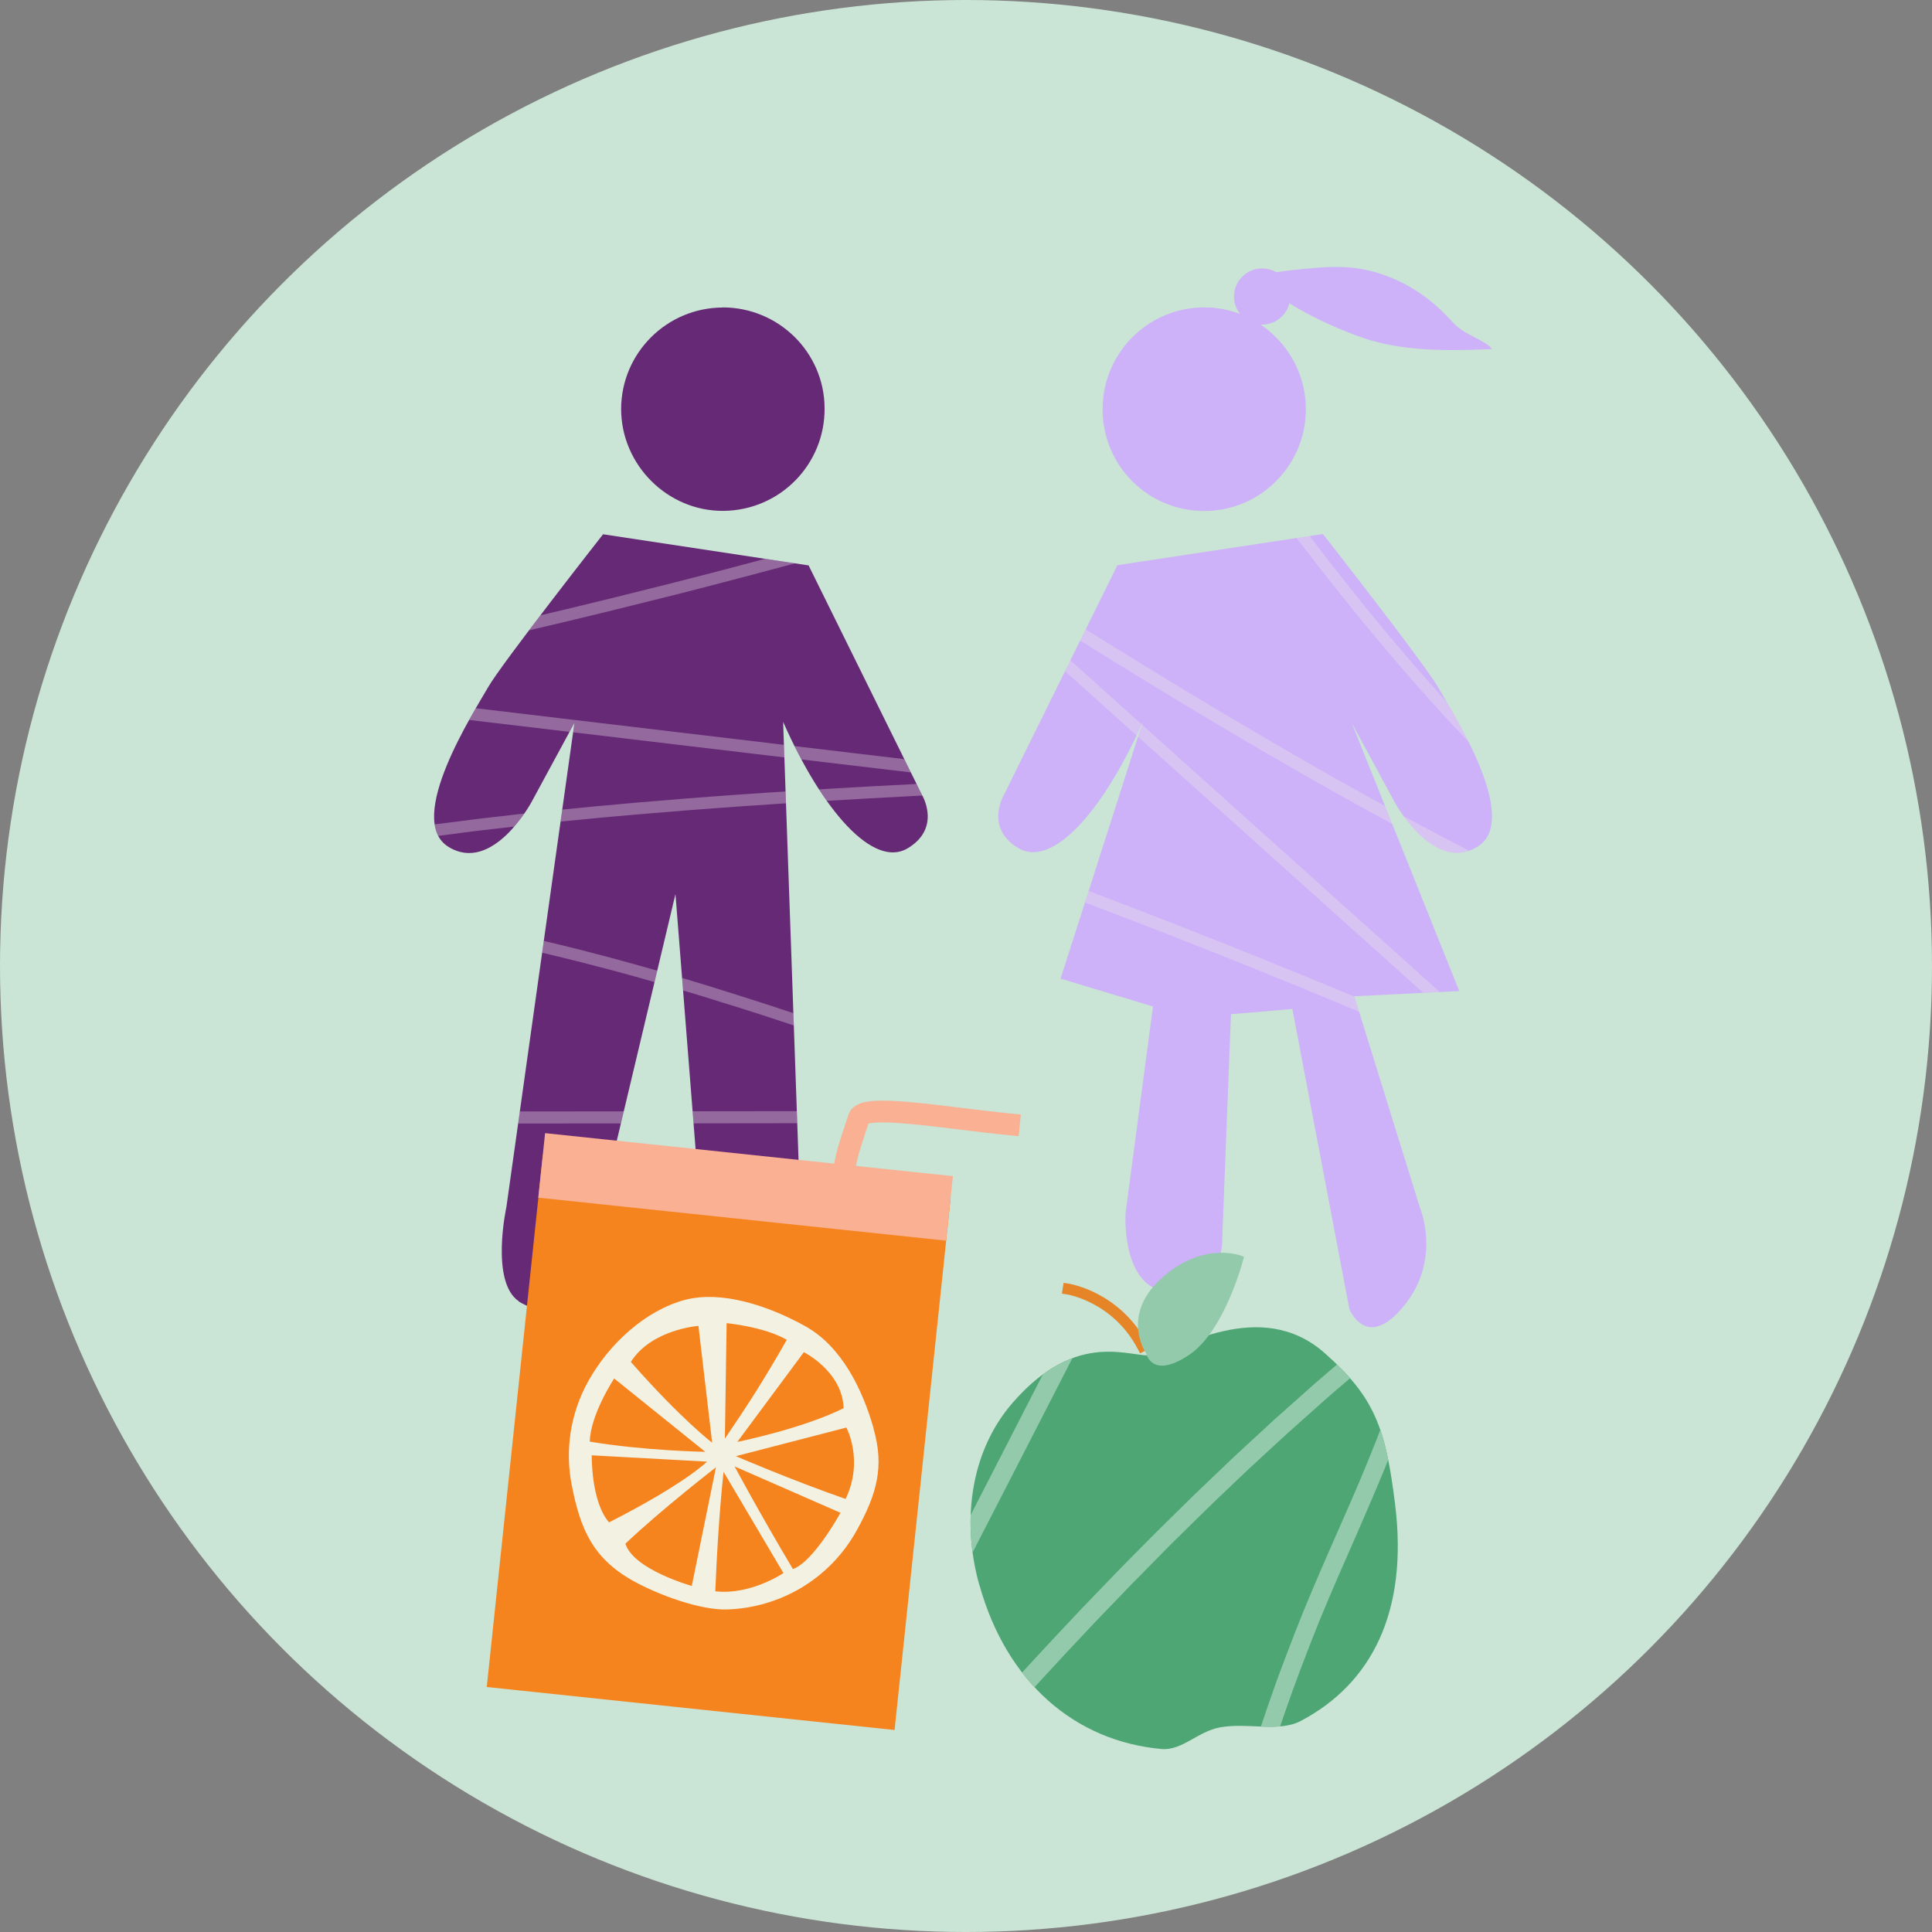 <?xml version="1.0" encoding="UTF-8"?>
<svg id="Layer_2" data-name="Layer 2" xmlns="http://www.w3.org/2000/svg" xmlns:xlink="http://www.w3.org/1999/xlink" viewBox="0 0 177.48 177.48">
  <rect x="0" y="0" width="177.48" height="177.48" fill="#808080" stroke="none"/>
  <defs>
    <style>
      .cls-1, .cls-2 {
        fill: #cdb1f9;
      }

      .cls-3 {
        fill: #94caac;
      }

      .cls-3, .cls-4, .cls-5, .cls-6, .cls-7, .cls-8, .cls-9, .cls-10, .cls-11, .cls-2 {
        stroke-width: 0px;
      }

      .cls-4 {
        fill: #f2f2e2;
      }

      .cls-4, .cls-6 {
        opacity: .3;
      }

      .cls-5, .cls-12 {
        fill: #662975;
      }

      .cls-6 {
        fill: #fff;
      }

      .cls-13 {
        clip-path: url(#clippath-2);
      }

      .cls-14 {
        stroke: #f9b093;
        stroke-linejoin: bevel;
        stroke-width: 2px;
      }

      .cls-14, .cls-15 {
        fill: none;
        stroke-linecap: square;
      }

      .cls-7 {
        fill: #f3f1e2;
      }

      .cls-8 {
        fill: #f9b093;
      }

      .cls-16, .cls-11 {
        fill: #4da674;
      }

      .cls-17 {
        clip-path: url(#clippath-1);
      }

      .cls-9 {
        fill: #cae4d5;
      }

      .cls-10 {
        fill: #f5841f;
      }

      .cls-18 {
        clip-path: url(#clippath);
      }

      .cls-15 {
        stroke: #e68528;
        stroke-miterlimit: 10;
      }
    </style>
    <clipPath id="clippath">
      <path class="cls-5" d="M47.67,119.55c-2.66-1.79-1.15-8.67-1.15-8.67l6.25-44.48-3.96,7.31s-3.56,6.6-7.62,4.08c-4.05-2.52,2.44-12.53,3.65-14.66,1.21-2.13,10.56-14.05,10.56-14.05l18.88,2.86,10.42,21.09s1.82,3.02-1.32,4.9c-3.14,1.87-7.84-3.45-11.44-11.62l1.59,45.14s.59,5.56-2.76,6.91c-5.18,2.09-6.01-1.89-6.01-1.89l-2.71-34.34-8.63,36.28s-1.86,3.47-5.75,1.16Z"/>
    </clipPath>
    <clipPath id="clippath-1">
      <path class="cls-2" d="M106.83,118.62c-3.85-.86-3.43-7.2-3.43-7.2l2.52-18.96-8.49-2.56,7.56-23.61c-3.61,8.17-8.3,13.49-11.44,11.62-3.14-1.87-1.32-4.9-1.32-4.9l10.42-21.09,18.88-2.86s9.34,11.92,10.56,14.05c1.21,2.13,7.71,12.14,3.65,14.66-4.05,2.52-7.62-4.08-7.62-4.08l-3.96-7.31,9.89,24.66-9.64.48,6,19.34s2.07,4.74-1.4,9.05c-3.47,4.31-5.05.34-5.05.34l-5.24-27.57-2.63.24-3.01.24c-.28,7.11-.56,14.21-.83,21.32,0,0-.49,5.23-5.42,4.14Z"/>
    </clipPath>
    <clipPath id="clippath-2">
      <path class="cls-11" d="M89.96,145.59c-1.68-6.02-.74-12.34,3.05-16.71,6.04-6.96,11.01-4.04,12.93-4.39,2.2-.4,9.83-5.44,15.75-.19,4.57,4.04,5.6,6.84,6.47,13.9,1.23,9.96-2.23,16.48-8.64,19.88-2.03,1.08-4.87.14-7.44.6-2.04.37-3.5,2.16-5.38,1.99-7.96-.72-14.24-6.13-16.73-15.08Z"/>
    </clipPath>
  </defs>
  <g id="Text">
    <g>
      <circle class="cls-9" cx="88.74" cy="88.74" r="88.74"/>
      <g>
        <g>
          <path class="cls-5" d="M66.38,28.25c-5.14.02-9.31,4.19-9.32,9.32,0,5.14,4.27,9.4,9.39,9.36,5.18-.04,9.34-4.25,9.3-9.44-.03-5.13-4.23-9.26-9.38-9.25Z"/>
          <g>
            <path class="cls-12" d="M47.67,119.55c-2.66-1.79-1.15-8.67-1.15-8.67l6.25-44.48-3.96,7.31s-3.56,6.6-7.62,4.08c-4.05-2.52,2.44-12.53,3.65-14.66,1.21-2.13,10.56-14.05,10.56-14.05l18.88,2.86,10.42,21.09s1.82,3.02-1.32,4.9c-3.14,1.87-7.84-3.45-11.44-11.62l1.59,45.14s.59,5.56-2.76,6.91c-5.18,2.09-6.01-1.89-6.01-1.89l-2.71-34.34-8.63,36.28s-1.86,3.47-5.75,1.16Z"/>
            <g class="cls-18">
              <path class="cls-6" d="M17.88,102.69c1.35-.35,2.26-.54,3.88-.56,2.8,0,8.42-.01,15.26-.02,9.87,0,20.62-.02,31.69-.03,5.54,0,11.15-.01,16.77-.02h1.05s.53,0,.53,0h.13s.09,0,.12,0h.1s.06-.01.1-.02c.25-.04.48-.15.65-.32.18-.17.31-.41.37-.67.06-.26.06-.54-.02-.79-.08-.25-.22-.46-.41-.62-.05-.04-.1-.07-.16-.11-.06-.03-.11-.06-.18-.09l-.05-.02s-.03-.01-.05-.02l-.12-.05-.25-.09-1-.36c-2.65-.97-5.31-1.91-7.95-2.84-.66-.23-1.32-.46-1.98-.69-.66-.22-1.32-.45-1.98-.67-.33-.11-.66-.22-.99-.34-.33-.11-.66-.22-.99-.33-.66-.22-1.31-.43-1.97-.65-.66-.21-1.31-.42-1.96-.63-.33-.1-.65-.21-.98-.31-.33-.1-.65-.2-.98-.3-.65-.2-1.3-.4-1.95-.61-.65-.2-1.3-.39-1.94-.58-.64-.2-1.29-.38-1.93-.57-.64-.18-1.28-.37-1.92-.55-1.28-.35-2.55-.71-3.82-1.03-2.53-.67-5.03-1.26-7.48-1.82-2.46-.53-4.87-1.02-7.24-1.44-2.37-.42-4.68-.79-6.93-1.17-2.25-.38-4.43-.78-6.53-1.22-.52-.11-1.04-.22-1.56-.34-.51-.11-1.02-.24-1.52-.36l-.19-.05s-.03,0-.05-.01l-.06-.02s-.08-.02-.12-.04c-.16-.06-.32-.14-.46-.24-.14-.1-.28-.23-.39-.37-.11-.14-.2-.3-.28-.46-.28-.66-.23-1.42.12-2.02.09-.15.2-.29.32-.4.13-.12.26-.22.41-.3.04-.02.07-.04.11-.05.04-.02.08-.03.11-.05.08-.03.15-.05.23-.07l.12-.03.09-.02.18-.03c.47-.09.94-.17,1.4-.25.46-.08.92-.17,1.37-.25.23-.04.45-.08.67-.12.11-.02.22-.04.33-.06.11-.02.22-.04.33-.06.88-.15,1.73-.29,2.56-.43.42-.07.82-.14,1.23-.2.4-.06.8-.12,1.19-.18.78-.12,1.54-.23,2.26-.35.18-.03.36-.05.54-.08.18-.02.36-.05.53-.07.35-.05.7-.1,1.03-.14,1.35-.19,2.58-.37,3.7-.5,1.12-.14,2.11-.27,2.97-.38.86-.1,1.6-.19,2.19-.25.59-.07,1.05-.12,1.35-.16.31-.04.46-.05.46-.05,0,0,.63-.07,1.82-.19.59-.06,1.33-.14,2.19-.23.87-.08,1.86-.18,2.98-.29,4.48-.42,10.91-.96,18.75-1.44,3.92-.25,8.18-.48,12.72-.71.57-.03,1.14-.06,1.72-.09h.22c.07-.01.17-.02.17-.02.04,0,.06-.02.07-.03.01-.01.03-.05.03-.09,0-.04,0-.09-.02-.11-.01-.02-.02-.03-.05-.04,0,0-.02,0-.03,0,0,0-.01,0-.02,0,0,0-.03,0-.05,0l-.22-.03c-.29-.03-.59-.07-.88-.1-.59-.07-1.18-.14-1.78-.21-2.39-.28-4.84-.57-7.34-.87-10-1.19-20.82-2.47-31.89-3.79-2.77-.33-5.55-.66-8.34-.99-1.4-.17-2.79-.33-4.19-.5l-2.1-.25-1.05-.12-.13-.02c-.06,0-.12-.02-.18-.03-.06-.02-.12-.03-.18-.05-.06-.02-.12-.04-.17-.07-.23-.1-.44-.26-.61-.45-.17-.19-.3-.43-.38-.67-.08-.24-.12-.5-.1-.75.01-.25.07-.51.17-.74.1-.24.26-.45.45-.62.19-.17.42-.29.65-.37.06-.02.11-.03.17-.05.03,0,.05-.01.07-.02h.06s.26-.07.26-.07l1.03-.22c.69-.15,1.37-.29,2.06-.44.69-.15,1.37-.3,2.05-.44,1.37-.29,2.73-.6,4.09-.9,1.36-.31,2.72-.61,4.06-.92,5.4-1.23,10.71-2.5,15.85-3.8.64-.16,1.28-.32,1.92-.48.64-.16,1.27-.33,1.91-.49,1.27-.32,2.52-.65,3.77-.98,1.24-.33,2.47-.65,3.69-.98,1.11-.3,2.22-.6,3.3-.89,1.03-.28,1.88-.51,2.3-.63,1.56-.42,2.49-.49,3.89-.51-1.21.7-2.05,1.14-3.61,1.58-.42.12-1.27.35-2.3.64-1.09.29-2.19.59-3.31.89-1.22.32-2.45.65-3.7.98-1.25.32-2.5.65-3.77.98-.63.16-1.27.33-1.91.49-.64.16-1.28.32-1.93.48-5.16,1.3-10.47,2.57-15.88,3.8-1.35.31-2.71.61-4.07.92-1.36.3-2.73.6-4.1.9-.68.15-1.37.3-2.06.44-.69.15-1.37.29-2.06.44l-1.03.22-.26.05h-.06s-.05.02-.06.03c-.03,0-.06.01-.08.02-.11.03-.2.09-.27.15-.07.07-.14.15-.18.25-.04.1-.07.21-.07.32,0,.23.07.46.2.61.07.08.15.14.24.18.02.01.05.02.07.03l.08.02h.08s.13.03.13.03l1.05.12,2.1.25c1.4.17,2.79.33,4.19.5,2.79.33,5.57.66,8.34.99,11.07,1.31,21.89,2.6,31.89,3.79,2.5.3,4.95.59,7.34.87.6.07,1.19.14,1.78.21.29.04.59.07.88.1l.22.03h.06s.09.02.09.02c.03,0,.06.01.09.02.03,0,.06.02.09.03.12.05.24.11.35.21.11.09.2.2.26.33.13.24.18.52.16.78-.03.26-.13.52-.31.73-.09.1-.2.19-.32.25-.12.06-.25.1-.37.12-.14.02-.19.01-.26.02h-.22c-.58.04-1.15.07-1.72.1-4.54.23-8.8.47-12.71.71-7.83.48-14.25,1.02-18.72,1.43-1.12.11-2.11.2-2.98.29-.86.09-1.6.17-2.19.23-1.19.13-1.81.19-1.81.19,0,0-.16.02-.46.05-.31.04-.76.09-1.35.16-.59.07-1.32.15-2.19.25-.86.11-1.85.23-2.96.38-1.11.14-2.34.31-3.69.5-.34.05-.68.09-1.03.14-.17.02-.35.05-.53.07-.18.03-.36.05-.54.08-.73.11-1.48.23-2.26.35-.39.06-.79.12-1.19.18-.4.07-.81.13-1.22.2-.83.14-1.68.28-2.56.43-.11.02-.22.04-.33.05-.11.02-.22.04-.33.06-.22.04-.44.08-.67.12-.45.08-.9.16-1.36.25-.46.08-.93.17-1.4.25l-.18.03-.09.02h-.06s-.08.04-.12.05c-.02,0-.04.02-.05.02-.02,0-.04.01-.05.03-.14.07-.25.18-.33.31-.08.14-.13.3-.14.47,0,.09,0,.17.01.26.02.08.04.17.07.24.03.07.07.15.12.21.05.06.11.12.17.16.07.04.14.08.22.11.02,0,.04.01.06.02h.03s.02.02.04.02l.19.05c.5.12,1,.24,1.5.36.51.12,1.02.23,1.54.34,2.08.44,4.24.83,6.49,1.21,2.24.38,4.56.75,6.94,1.17,2.38.42,4.81.91,7.28,1.45,2.47.56,4.98,1.15,7.52,1.83,1.27.32,2.55.69,3.83,1.04.64.18,1.28.37,1.93.55.65.19,1.29.37,1.94.57.65.19,1.3.39,1.95.59.65.2,1.3.4,1.95.61.33.1.65.2.98.31.33.1.65.21.98.31.65.21,1.31.42,1.97.63.66.22,1.31.44,1.97.65.33.11.66.22.99.33.33.11.66.22.99.34.66.22,1.32.45,1.98.67.66.23,1.32.46,1.98.69,2.65.92,5.31,1.87,7.96,2.84l1,.36.25.09.12.05s.04.02.07.03l.08.03c.1.04.2.1.3.15.1.06.19.12.28.2.37.29.64.71.78,1.17.14.46.14.94.04,1.39-.11.45-.33.88-.67,1.21-.17.16-.36.3-.57.4-.21.11-.43.17-.65.21-.06,0-.11.02-.17.02h-.16c-.06.01-.1.01-.14.01h-.13s-.53,0-.53,0h-1.05c-5.62,0-11.24.01-16.77.02-11.07.01-21.82.02-31.69.03-6.84,0-12.45,0-15.26.01-1.62,0-2.54-.2-3.89-.55"/>
            </g>
          </g>
        </g>
        <g>
          <path class="cls-2" d="M101.29,37.6c0,5.19,4.18,9.36,9.38,9.34,5.13-.02,9.29-4.21,9.29-9.35,0-5.16-4.25-9.39-9.39-9.35-5.15.04-9.28,4.21-9.28,9.36Z"/>
          <g>
            <path class="cls-1" d="M106.83,118.62c-3.85-.86-3.43-7.2-3.43-7.2l2.52-18.96-8.49-2.56,7.56-23.61c-3.61,8.17-8.3,13.49-11.44,11.62-3.14-1.87-1.32-4.9-1.32-4.9l10.42-21.09,18.88-2.86s9.34,11.92,10.56,14.05c1.21,2.13,7.71,12.14,3.65,14.66-4.05,2.52-7.62-4.08-7.62-4.08l-3.96-7.31,9.89,24.66-9.64.48,6,19.34s2.07,4.74-1.4,9.05c-3.47,4.31-5.05.34-5.05.34l-5.24-27.57-2.63.24-3.01.24c-.28,7.11-.56,14.21-.83,21.32,0,0-.49,5.23-5.42,4.14Z"/>
            <g class="cls-17">
              <path class="cls-4" d="M166.49,69.03c-1.31-.49-2.17-.86-3.49-1.78-2.29-1.61-6.89-4.84-12.49-8.77-8.07-5.67-16.87-11.85-25.93-18.22-4.53-3.18-9.12-6.41-13.72-9.64l-.86-.61-.43-.3-.11-.08s-.07-.05-.1-.07l-.08-.05s-.06-.03-.09-.04c-.23-.12-.48-.15-.72-.11-.24.04-.49.16-.69.34-.2.18-.36.41-.44.66-.08.25-.09.5-.02.74.01.06.04.12.06.18.03.06.06.12.09.17l.03.04s.02.03.03.05l.08.11.15.22.61.87c1.61,2.32,3.24,4.62,4.87,6.9.41.57.82,1.14,1.22,1.7.41.56.82,1.13,1.23,1.69.2.28.41.56.61.84.21.28.41.56.62.84.41.56.82,1.11,1.23,1.67.41.55.83,1.1,1.24,1.65.21.27.41.55.62.82.21.27.42.54.62.81.42.54.83,1.08,1.24,1.62.42.53.84,1.06,1.25,1.59.41.53.84,1.05,1.25,1.58.42.52.83,1.04,1.25,1.56.85,1.02,1.68,2.05,2.53,3.04,1.68,2.01,3.39,3.92,5.07,5.79,1.71,1.85,3.39,3.64,5.09,5.34,1.69,1.71,3.38,3.34,4.99,4.95,1.62,1.61,3.18,3.19,4.64,4.76.36.39.72.78,1.07,1.18.35.39.7.78,1.04,1.17l.13.15s.02.02.04.04l.04.05s.05.06.08.1c.1.14.18.3.24.46.06.17.09.35.11.53.01.18,0,.36-.04.54-.15.7-.63,1.3-1.26,1.58-.16.07-.33.12-.5.14-.17.02-.34.03-.51,0-.04,0-.08-.01-.12-.02-.04,0-.08-.02-.12-.03-.08-.02-.16-.04-.23-.08l-.11-.04-.08-.04-.16-.08c-.44-.2-.87-.4-1.29-.6-.43-.2-.85-.39-1.26-.58-.21-.1-.41-.19-.62-.29-.1-.05-.2-.09-.31-.14-.1-.05-.2-.1-.3-.15-.8-.39-1.58-.76-2.34-1.13-.38-.18-.75-.36-1.12-.54-.37-.18-.73-.36-1.08-.54-.71-.35-1.39-.69-2.05-1.02-.16-.08-.33-.16-.49-.24-.16-.08-.32-.16-.48-.25-.32-.16-.62-.32-.93-.48-1.21-.62-2.32-1.19-3.31-1.72-.99-.53-1.88-1-2.65-1.4-.76-.42-1.41-.77-1.94-1.05-.53-.29-.93-.5-1.2-.65-.27-.15-.41-.22-.41-.22,0,0-.55-.31-1.6-.89-.52-.29-1.17-.65-1.93-1.07-.76-.43-1.63-.93-2.6-1.48-3.9-2.23-9.48-5.5-16.16-9.62-3.35-2.05-6.97-4.32-10.82-6.74-.48-.3-.97-.61-1.45-.92l-.18-.12c-.06-.04-.14-.09-.14-.09-.04-.02-.06-.02-.08-.01-.02,0-.05.02-.08.05-.03.03-.04.07-.05.1,0,.03,0,.04.02.06,0,0,.01.01.02.02,0,0,0,0,.01.01,0,0,.02.02.04.03l.16.15c.22.2.44.39.66.59.44.4.89.8,1.33,1.2,1.79,1.61,3.63,3.26,5.5,4.94,7.5,6.73,15.6,14.01,23.9,21.46,2.07,1.86,4.16,3.73,6.25,5.61,1.05.94,2.09,1.88,3.14,2.82l1.57,1.41.79.71.1.09s.09.08.13.13c.04.05.08.09.12.14.04.05.07.1.1.15.13.21.21.47.24.72.03.26,0,.52-.07.76-.07.24-.19.47-.35.67-.15.2-.35.38-.57.51-.22.13-.47.22-.73.25-.26.03-.51,0-.74-.07-.06-.02-.11-.04-.17-.06-.03-.01-.05-.02-.07-.03l-.06-.03-.24-.1-.97-.42c-.65-.28-1.29-.55-1.93-.83-.65-.27-1.29-.55-1.93-.82-1.29-.55-2.58-1.08-3.86-1.62-1.29-.53-2.57-1.07-3.85-1.59-5.12-2.1-10.2-4.12-15.15-6.02-.62-.24-1.24-.48-1.85-.71-.62-.23-1.23-.47-1.84-.7-1.22-.47-2.44-.92-3.64-1.37-1.21-.45-2.4-.89-3.58-1.33-1.08-.4-2.16-.79-3.22-1.17-1.01-.36-1.83-.66-2.24-.81-1.52-.56-2.32-1.04-3.47-1.82,1.4.13,2.33.25,3.86.79.41.15,1.24.44,2.25.81,1.06.39,2.14.78,3.22,1.17,1.18.44,2.38.88,3.59,1.33,1.2.45,2.42.9,3.65,1.37.61.23,1.23.47,1.84.7.62.24,1.23.47,1.85.71,4.96,1.91,10.04,3.93,15.17,6.03,1.28.52,2.57,1.06,3.86,1.59,1.29.54,2.58,1.08,3.87,1.62.65.27,1.29.55,1.94.82.65.28,1.29.55,1.94.83l.97.42.24.1.06.03s.04.02.05.02c.03,0,.05.02.08.03.11.03.21.04.31.03.1-.01.2-.04.29-.1.09-.06.18-.13.25-.22.14-.18.21-.42.19-.62-.01-.1-.04-.2-.1-.29-.01-.02-.03-.04-.04-.07l-.05-.06-.06-.06-.09-.09-.79-.71-1.57-1.41c-1.05-.94-2.09-1.88-3.14-2.82-2.09-1.88-4.18-3.75-6.25-5.61-8.3-7.45-16.4-14.73-23.9-21.46-1.87-1.68-3.71-3.33-5.5-4.94-.45-.4-.89-.8-1.33-1.2-.22-.2-.44-.4-.66-.59l-.16-.15-.05-.04-.07-.06s-.04-.05-.06-.07c-.02-.02-.04-.05-.06-.08-.07-.11-.13-.23-.17-.37-.03-.14-.04-.28-.03-.42.03-.28.15-.53.32-.73.17-.2.41-.35.68-.42.13-.03.28-.04.41-.02.13.02.26.06.37.12.12.07.16.1.23.14l.18.12c.49.31.97.61,1.45.92,3.85,2.42,7.47,4.69,10.81,6.74,6.67,4.11,12.24,7.37,16.13,9.6.97.55,1.84,1.05,2.6,1.48.76.42,1.4.78,1.92,1.07,1.04.58,1.59.89,1.59.89,0,0,.14.08.41.22.27.15.67.36,1.19.65.52.28,1.17.64,1.93,1.05.77.41,1.65.87,2.64,1.4.99.53,2.1,1.09,3.3,1.71.3.16.61.31.92.47.16.08.32.16.48.24.16.08.32.16.49.24.66.33,1.34.67,2.04,1.02.35.18.71.35,1.08.54.37.18.74.36,1.12.54.76.36,1.53.74,2.34,1.12.1.05.2.1.3.14.1.05.2.09.31.14.2.09.41.19.62.29.41.19.83.39,1.26.58.42.2.85.4,1.29.6l.16.08.08.04.06.02s.08.03.11.04c.02,0,.04,0,.06.01.02,0,.04,0,.06,0,.15.02.3,0,.45-.07.14-.06.28-.17.39-.3.05-.07.1-.14.14-.22.04-.08.07-.16.08-.24.02-.08.02-.16.02-.24,0-.08-.02-.16-.05-.23-.03-.07-.06-.15-.11-.22-.01-.02-.03-.03-.04-.05l-.02-.03s-.01-.02-.03-.03l-.13-.14c-.34-.38-.67-.77-1.02-1.16-.35-.39-.7-.77-1.06-1.16-1.45-1.56-2.99-3.13-4.61-4.73-1.61-1.6-3.3-3.24-5-4.95-1.7-1.71-3.41-3.51-5.12-5.37-1.7-1.88-3.41-3.81-5.1-5.82-.85-1-1.69-2.03-2.54-3.05-.42-.52-.84-1.04-1.26-1.56-.42-.52-.84-1.05-1.26-1.58-.42-.53-.84-1.07-1.26-1.6-.41-.54-.83-1.08-1.25-1.62-.21-.27-.42-.54-.63-.81-.21-.27-.41-.55-.62-.82-.41-.55-.83-1.1-1.24-1.65-.41-.56-.82-1.11-1.24-1.67-.21-.28-.41-.56-.62-.84-.2-.28-.41-.56-.61-.84-.41-.56-.82-1.13-1.23-1.69-.41-.57-.82-1.14-1.23-1.71-1.63-2.28-3.26-4.59-4.88-6.91l-.61-.87-.15-.22-.08-.11s-.03-.04-.04-.06l-.04-.07c-.06-.09-.11-.2-.16-.3-.04-.11-.09-.21-.12-.32-.13-.45-.11-.95.03-1.4.15-.45.42-.85.77-1.16.35-.31.78-.53,1.24-.6.23-.04.47-.04.7,0,.23.03.45.11.65.2.05.03.1.05.15.08l.14.09c.05.03.08.06.12.08l.11.08.43.3.86.61c4.6,3.23,9.19,6.46,13.72,9.64,9.06,6.36,17.86,12.55,25.93,18.22,5.6,3.93,10.19,7.16,12.48,8.77,1.32.94,1.96,1.62,2.86,2.69"/>
            </g>
          </g>
        </g>
        <path class="cls-2" d="M116.19,25.52c.05-.19.27-.46,2.39-.69,3.1-.33,5.38-.58,8.11.28,3.69,1.16,5.85,3.5,6.85,4.59,1,1.09,3.07,1.62,3.51,2.37-2.43.07-7.51.42-11.68-.98-4.36-1.47-9.51-4.36-9.19-5.58Z"/>
        <circle class="cls-2" cx="115.94" cy="27.24" r="2.58"/>
      </g>
      <g>
        <rect class="cls-10" x="47.2" y="107.93" width="37.67" height="49.15" transform="translate(14.25 -6.19) rotate(6.02)"/>
        <rect class="cls-8" x="49.67" y="106.05" width="37.67" height="5.96" transform="translate(11.8 -6.58) rotate(6.02)"/>
        <path class="cls-14" d="M77.58,107.4c.14-1.37.82-3.14,1.32-4.71.43-1.34,7.62-.03,13.78.59"/>
        <path class="cls-7" d="M80.25,131.21c-.99-3.47-2.88-7.5-6.29-9.39-3.33-1.85-7.66-3.31-11.07-2.4-3.57.96-6.93,4-8.86,7.48-1.68,3.03-2.13,6.41-1.5,9.57.78,3.93,1.88,6.67,5.66,8.77,2.29,1.27,6.13,2.68,8.57,2.61,4.82-.14,9.44-2.74,11.94-7.26,1.89-3.41,2.54-5.9,1.54-9.37ZM77.68,137.7c-4.99-1.74-10.08-3.93-10.08-3.93l10.15-2.63s1.63,3.02-.07,6.56ZM73.85,124.22s3.53,1.75,3.65,5.14c-3.78,1.89-9.77,3.1-9.77,3.1l6.11-8.24ZM72.27,123.09c-2.16,3.8-3.66,6.09-5.68,9.07l.16-10.61s3.4.31,5.53,1.53ZM64.16,121.79l1.26,10.74s-2.84-2.15-7.47-7.42c1.9-3,6.21-3.31,6.21-3.31ZM54.18,132.43c.05-2.48,2.24-5.8,2.24-5.8l8.37,6.74s-5.67-.1-10.62-.94ZM54.36,133.69l10.59.58s-1.98,2.01-9,5.58c-1.67-1.91-1.59-6.15-1.59-6.15ZM57.45,141.81c3.29-3.13,8.32-7.02,8.32-7.02l-2.22,10.9s-5.37-1.5-6.1-3.89ZM65.71,146.18c.26-6.67.76-10.97.76-10.97l5.5,9.3s-3.03,2.05-6.26,1.67ZM72.84,144.14c-2.98-4.99-5.36-9.43-5.36-9.43l.37.16,9.36,4.1s-2.48,4.53-4.38,5.17Z"/>
      </g>
      <g>
        <path class="cls-15" d="M98.12,118.42s4.42.69,6.82,5.23"/>
        <g>
          <path class="cls-16" d="M89.96,145.59c-1.68-6.02-.74-12.34,3.05-16.71,6.04-6.96,11.01-4.04,12.93-4.39,2.2-.4,9.83-5.44,15.75-.19,4.57,4.04,5.6,6.84,6.47,13.9,1.23,9.96-2.23,16.48-8.64,19.88-2.03,1.08-4.87.14-7.44.6-2.04.37-3.5,2.16-5.38,1.99-7.96-.72-14.24-6.13-16.73-15.08Z"/>
          <g class="cls-13">
            <path class="cls-3" d="M160.07,140.78c-1.41.99-2.31,1.71-3.48,3.29-2,2.74-6.01,8.24-10.9,14.94-7.04,9.66-14.72,20.19-22.62,31.03-3.95,5.42-7.96,10.92-11.97,16.42l-.75,1.03-.38.52-.09.13s-.06.09-.09.12l-.08.09s-.06.05-.09.08c-.23.21-.53.32-.88.34-.35.01-.75-.09-1.13-.27-.38-.18-.73-.45-1-.75-.26-.31-.44-.64-.5-.98-.02-.08-.02-.17-.03-.25,0-.08,0-.17.02-.25v-.06s.01-.04.02-.07l.03-.16.06-.33.24-1.31c.65-3.5,1.32-6.98,2.02-10.43.18-.86.35-1.72.53-2.58.18-.86.36-1.71.54-2.56.09-.43.18-.85.27-1.28.09-.42.19-.85.28-1.27.19-.85.38-1.69.56-2.53.2-.84.39-1.68.59-2.51.1-.42.2-.83.29-1.25.1-.41.2-.83.3-1.24.2-.83.41-1.65.61-2.47.21-.82.42-1.63.63-2.45.21-.81.43-1.62.65-2.42.22-.8.43-1.6.66-2.4.46-1.58.9-3.16,1.39-4.7.93-3.1,1.96-6.1,3-9.02,1.07-2.91,2.16-5.73,3.31-8.43,1.15-2.71,2.33-5.32,3.43-7.89,1.11-2.56,2.16-5.07,3.08-7.54.23-.62.46-1.23.67-1.85.22-.61.42-1.22.62-1.83l.08-.23s.01-.04.02-.07l.02-.08c.01-.05.03-.1.04-.15.04-.21.04-.44.02-.68-.03-.24-.1-.48-.19-.73-.1-.24-.24-.48-.39-.7-.64-.89-1.66-1.55-2.68-1.76-.26-.05-.51-.07-.75-.06-.24.02-.47.05-.68.13-.05.02-.1.04-.15.06-.05.02-.1.04-.14.07-.09.05-.18.1-.26.16l-.12.09-.08.07-.17.14c-.45.38-.89.76-1.33,1.14-.44.37-.87.74-1.29,1.11-.21.18-.42.36-.63.54-.1.09-.21.18-.31.27-.1.09-.2.18-.31.27-.81.73-1.61,1.43-2.38,2.12-.38.34-.76.68-1.14,1.01-.37.34-.73.67-1.08,1-.71.65-1.4,1.29-2.06,1.9-.17.15-.33.3-.49.45-.16.15-.32.3-.47.45-.31.3-.62.59-.92.88-1.2,1.15-2.31,2.19-3.28,3.16-.98.96-1.85,1.82-2.6,2.56-.74.75-1.38,1.39-1.89,1.91-.51.52-.9.91-1.17,1.18-.26.27-.4.41-.4.41,0,0-.53.56-1.54,1.6-.5.52-1.13,1.17-1.86,1.93-.72.77-1.56,1.66-2.49,2.65-3.73,4-9.01,9.8-15.2,17.04-3.11,3.61-6.45,7.57-9.98,11.8-.44.53-.89,1.06-1.34,1.6l-.17.2c-.05.06-.13.15-.13.16-.04.03-.06.04-.09.04-.03,0-.08-.01-.14-.05-.06-.03-.11-.09-.12-.12-.02-.03-.03-.05-.02-.09,0-.01,0-.02,0-.04,0,0,0-.01,0-.02,0,0,.02-.04.03-.05l.12-.24c.16-.32.33-.64.49-.96.33-.64.66-1.29,1-1.94,1.34-2.61,2.71-5.28,4.11-8,5.6-10.91,11.66-22.71,17.87-34.78,1.55-3.02,3.11-6.05,4.67-9.1.78-1.52,1.56-3.04,2.35-4.57l1.17-2.29.59-1.14.08-.15c.03-.07.06-.13.09-.2.02-.07.05-.14.06-.22.01-.08.03-.15.04-.23.03-.32-.01-.67-.14-1.02-.13-.35-.33-.69-.59-.99-.26-.3-.56-.58-.89-.8-.33-.22-.7-.41-1.07-.52-.38-.12-.76-.16-1.12-.14-.36.03-.68.13-.93.29-.06.04-.12.08-.18.13-.03.02-.05.04-.07.05l-.06.05-.25.2-1.01.81c-.68.54-1.35,1.07-2.03,1.61-.68.53-1.35,1.07-2.03,1.6-1.35,1.07-2.71,2.12-4.07,3.17-1.36,1.05-2.71,2.1-4.07,3.13-5.43,4.14-10.84,8.16-16.17,12-.67.48-1.33.96-1.99,1.43-.66.47-1.33.94-1.99,1.41-1.32.94-2.63,1.86-3.94,2.78-1.31.91-2.6,1.82-3.89,2.71-1.18.81-2.35,1.61-3.5,2.41-1.1.75-2,1.36-2.44,1.67-1.65,1.14-2.4,1.99-3.42,3.33,1.77-.54,2.92-.95,4.6-2.07.45-.31,1.35-.92,2.46-1.66,1.16-.8,2.32-1.6,3.5-2.41,1.28-.9,2.58-1.8,3.89-2.71,1.3-.92,2.62-1.84,3.94-2.79.66-.47,1.32-.94,1.99-1.42.66-.48,1.33-.96,1.99-1.44,5.34-3.85,10.76-7.87,16.2-12.02,1.36-1.03,2.71-2.09,4.08-3.13,1.35-1.06,2.72-2.11,4.07-3.18.68-.53,1.36-1.07,2.03-1.6.68-.54,1.35-1.08,2.03-1.61l1.01-.81.25-.2.06-.05s.05-.04.06-.04c.03-.02.06-.04.09-.06.12-.07.25-.11.39-.12.14-.01.29,0,.45.05.16.05.32.13.47.23.3.2.55.5.64.77.05.14.07.27.06.41,0,.03-.01.07-.02.1l-.03.1-.04.1-.07.14-.59,1.14-1.17,2.29c-.78,1.52-1.56,3.05-2.35,4.57-1.56,3.04-3.12,6.08-4.67,9.1-6.2,12.07-12.26,23.88-17.86,34.78-1.4,2.73-2.77,5.4-4.11,8-.33.65-.67,1.3-1,1.94-.17.32-.33.64-.49.96l-.12.24-.03.07-.05.1s-.02.07-.04.11c-.01.04-.02.08-.03.12-.03.16-.03.35.02.54.04.19.12.38.23.56.22.36.53.66.89.88.35.22.76.36,1.16.37.2,0,.39-.02.55-.08.16-.06.3-.15.41-.25.12-.12.15-.17.21-.24l.17-.2c.45-.54.89-1.07,1.33-1.6,3.53-4.23,6.87-8.19,9.97-11.8,6.19-7.22,11.46-13.02,15.18-17.01.93-.99,1.77-1.88,2.49-2.65.73-.76,1.35-1.41,1.86-1.93,1.01-1.05,1.54-1.6,1.54-1.6,0,0,.13-.14.4-.4.26-.27.65-.66,1.16-1.18.51-.52,1.14-1.15,1.88-1.91.75-.74,1.62-1.6,2.6-2.56.97-.96,2.07-2.01,3.27-3.15.3-.29.61-.58.92-.87.16-.15.31-.3.47-.45.16-.15.32-.3.49-.45.66-.61,1.34-1.24,2.05-1.89.35-.33.71-.66,1.08-.99.37-.33.75-.67,1.13-1.01.77-.68,1.56-1.39,2.37-2.11.1-.09.2-.18.31-.27.1-.09.21-.18.31-.27.21-.18.42-.36.63-.54.42-.36.85-.73,1.29-1.1.43-.37.88-.75,1.32-1.13l.17-.14.08-.07.06-.05s.09-.05.13-.08c.02-.01.05-.02.07-.03.02-.01.04-.02.07-.03.19-.07.4-.08.64-.03.23.05.48.15.71.3.11.07.22.16.32.25.1.09.19.19.26.29.07.1.13.21.18.31.04.11.07.21.09.32,0,.11,0,.21-.01.32,0,.03-.01.05-.02.08v.04s-.02.03-.02.05l-.07.22c-.2.6-.4,1.2-.61,1.81-.21.61-.44,1.21-.66,1.83-.92,2.44-1.95,4.94-3.06,7.49-1.11,2.55-2.29,5.17-3.44,7.89-1.16,2.72-2.25,5.56-3.33,8.48-1.04,2.94-2.07,5.95-3.01,9.07-.49,1.55-.93,3.13-1.4,4.72-.23.8-.44,1.6-.66,2.41-.22.81-.45,1.61-.65,2.43-.21.82-.42,1.63-.64,2.46-.2.82-.41,1.65-.61,2.48-.1.41-.2.83-.31,1.25-.1.42-.2.84-.3,1.25-.2.84-.39,1.68-.59,2.52-.19.85-.38,1.69-.57,2.54-.09.42-.19.85-.28,1.27-.09.43-.18.85-.27,1.28-.18.86-.36,1.71-.55,2.57-.18.86-.35,1.72-.53,2.59-.7,3.46-1.38,6.94-2.02,10.45l-.24,1.31-.06.33-.03.16s-.01.06-.01.1v.1c-.04.14-.03.29-.04.43.01.15.02.3.05.46.11.63.46,1.29.94,1.85.49.56,1.1,1.02,1.76,1.33.66.31,1.37.49,2.03.47.33-.01.64-.07.92-.18.28-.1.52-.26.73-.44.05-.05.1-.09.15-.14l.13-.15c.05-.06.07-.09.11-.14l.09-.13.38-.52.75-1.03c4.01-5.51,8.02-11,11.97-16.42,7.9-10.84,15.58-21.37,22.62-31.03,4.88-6.7,8.89-12.2,10.89-14.94,1.14-1.59,1.55-2.67,2.07-4.32"/>
          </g>
        </g>
        <path class="cls-3" d="M105.3,124.34s-2.55-3.6,1.67-7.15c3.92-3.3,7.31-1.74,7.31-1.74,0,0-1.68,6.79-5.08,9.04-3.4,2.25-3.9-.15-3.9-.15"/>
      </g>
    </g>
  </g>
</svg>